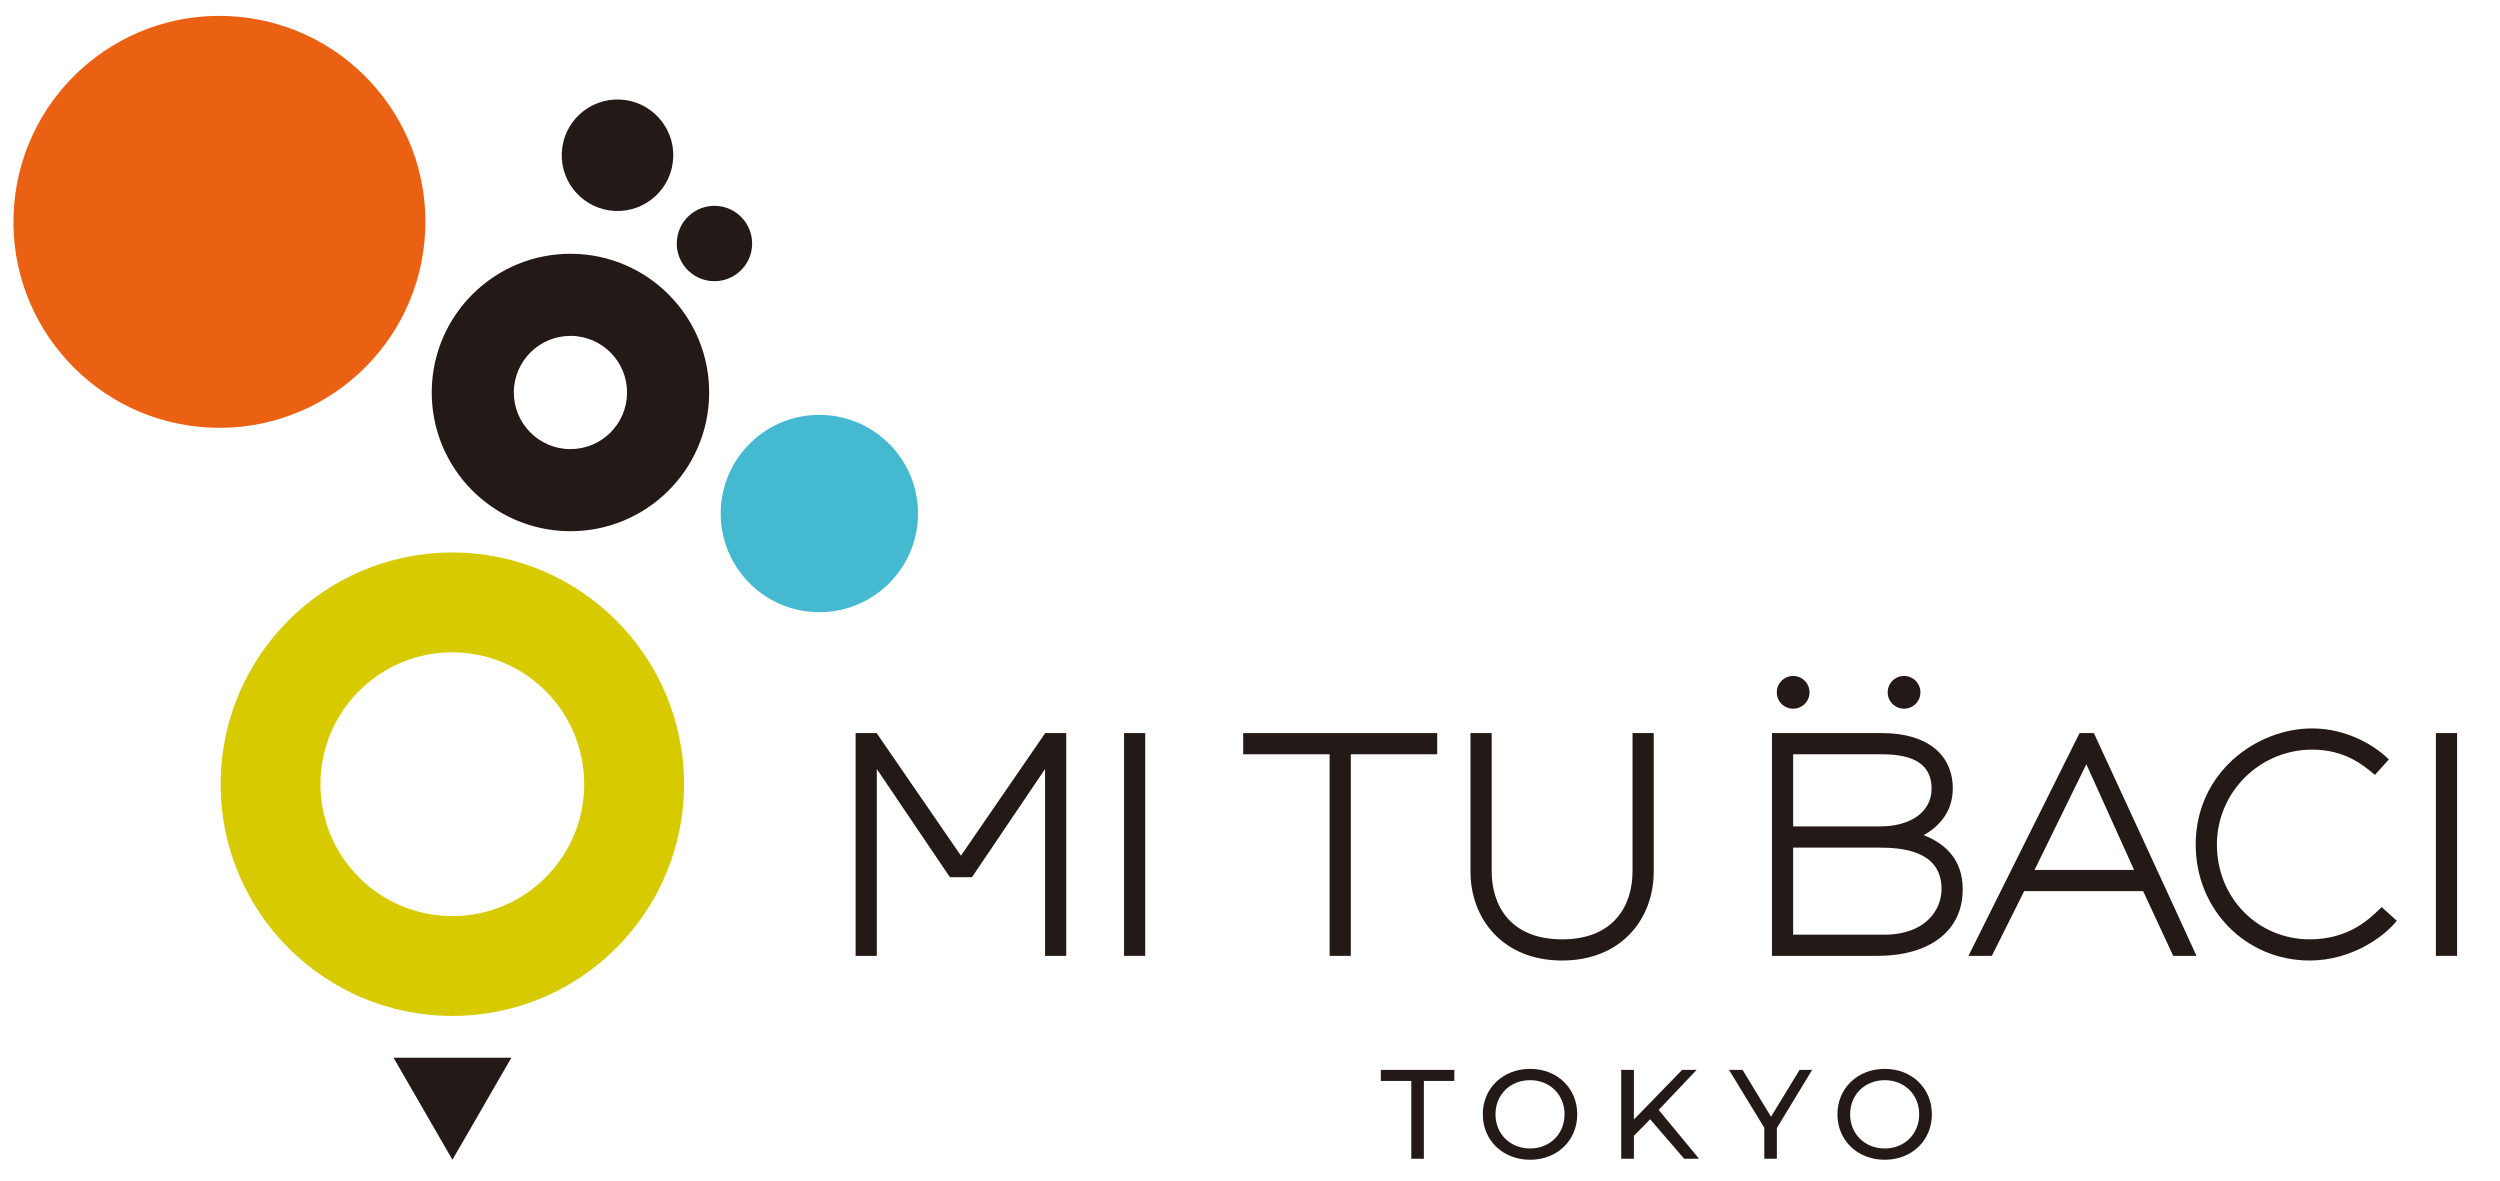 <?xml version="1.0" encoding="UTF-8" standalone="no"?> <svg xmlns="http://www.w3.org/2000/svg" xmlns:xlink="http://www.w3.org/1999/xlink" xmlns:serif="http://www.serif.com/" width="100%" height="100%" viewBox="0 0 580 274" version="1.1" xml:space="preserve" style="fill-rule:evenodd;clip-rule:evenodd;stroke-linejoin:round;stroke-miterlimit:2;"><g id="レイヤー-1" serif:id="レイヤー 1"><g><path d="M118.626,245.401l-27.322,0l6.83,11.832l6.831,11.831l6.831,-11.831l6.83,-11.832Z" style="fill:#231916;fill-rule:nonzero;"></path><path d="M132.217,104.196c-7.25,-0.07 -13.076,-6.009 -13.007,-13.264c0.07,-7.255 6.009,-13.076 13.261,-13.008c7.253,0.072 13.078,6.007 13.006,13.263c-0.069,7.252 -6.007,13.079 -13.26,13.009m0.437,-45.318c-17.766,-0.172 -32.316,14.096 -32.488,31.872c-0.17,17.767 14.1,32.316 31.867,32.487c17.775,0.174 32.32,-14.097 32.493,-31.868c0.172,-17.773 -14.097,-32.319 -31.872,-32.491" style="fill:#231916;fill-rule:nonzero;"></path><path d="M145.065,23.205c-7.077,-0.993 -13.622,3.932 -14.617,11.007c-0.993,7.077 3.939,13.622 11.012,14.615c7.074,0.993 13.621,-3.933 14.612,-11.005c0.997,-7.081 -3.935,-13.62 -11.007,-14.617" style="fill:#231916;fill-rule:nonzero;"></path><path d="M166.968,47.838c-4.783,-0.672 -9.201,2.658 -9.871,7.443c-0.675,4.778 2.652,9.199 7.438,9.871c4.777,0.672 9.202,-2.66 9.876,-7.439c0.67,-4.782 -2.664,-9.203 -7.443,-9.875" style="fill:#231916;fill-rule:nonzero;"></path><path d="M104.978,212.531c-16.9,0.019 -30.611,-13.659 -30.63,-30.555c-0.018,-16.895 13.661,-30.616 30.56,-30.632c16.896,-0.015 30.609,13.663 30.629,30.567c0.017,16.895 -13.661,30.601 -30.559,30.62m-0.097,-84.347c-29.687,0.035 -53.726,24.128 -53.695,53.816c0.035,29.687 24.128,53.73 53.819,53.695c29.686,-0.031 53.726,-24.128 53.692,-53.816c-0.031,-29.687 -24.128,-53.726 -53.816,-53.695" style="fill:#d8ca00;fill-rule:nonzero;"></path><path d="M55.263,3.882c-26.28,-2.41 -49.539,16.948 -51.945,43.23c-2.408,26.277 16.951,49.539 43.23,51.943c26.279,2.412 49.541,-16.947 51.949,-43.23c2.405,-26.282 -16.953,-49.541 -43.234,-51.943" style="fill:#eb6113;fill-rule:nonzero;"></path><path d="M189.433,96.259c-12.639,0.364 -22.587,10.902 -22.223,23.539c0.364,12.633 10.906,22.579 23.543,22.22c12.633,-0.364 22.583,-10.903 22.219,-23.54c-0.368,-12.637 -10.908,-22.583 -23.539,-22.219" style="fill:#45b9d0;fill-rule:nonzero;"></path><path d="M416.01,164.415c2.104,0 3.801,-1.694 3.801,-3.79c-0,-2.099 -1.697,-3.801 -3.801,-3.801c-2.096,0 -3.797,1.702 -3.797,3.801c-0,2.096 1.701,3.79 3.797,3.79" style="fill:#231916;fill-rule:nonzero;"></path><path d="M441.739,164.415c2.104,0 3.802,-1.694 3.802,-3.79c-0,-2.099 -1.698,-3.801 -3.802,-3.801c-2.096,0 -3.797,1.702 -3.797,3.801c-0,2.096 1.701,3.79 3.797,3.79" style="fill:#231916;fill-rule:nonzero;"></path><path d="M437.122,216.844l-21.112,0l-0,-20.197l19.961,0c5.403,0 14.467,0.73 14.467,9.613c-0,4.687 -3.571,10.584 -13.316,10.584m-21.112,-41.849l20.611,0c7.746,0 11.508,2.607 11.508,7.97c-0,5.325 -4.713,8.763 -12.015,8.763l-20.104,0l-0,-16.733Zm30.286,18.755c3.569,-1.945 6.748,-5.487 6.748,-10.785c-0,-8.07 -6.141,-12.889 -16.423,-12.889l-25.526,0l-0,51.683l24.438,0c11.995,0 19.82,-5.661 19.82,-15.426c-0,-6.891 -4.003,-10.591 -9.057,-12.583" style="fill:#231916;fill-rule:nonzero;"></path><path d="M378.748,202.146c-0,7.804 -4.227,15.781 -16.338,15.781c-12.113,-0 -16.338,-7.977 -16.338,-15.781l-0,-32.069l-4.919,-0l-0,32.127c-0,11.013 7.556,20.638 21.257,20.638c13.701,-0 21.257,-9.625 21.257,-20.638l-0,-32.127l-4.919,-0l-0,32.069Z" style="fill:#231916;fill-rule:nonzero;"></path><path d="M472.012,201.832c1.295,-2.641 10.337,-21.098 12.019,-24.532c1.569,3.484 9.903,21.937 11.075,24.532l-23.094,0Zm10.448,-31.756l-25.777,51.683l5.429,0c1.853,-3.732 7.133,-14.281 7.499,-15.012l27.595,0c0.367,0.801 5.371,11.516 6.975,15.012l5.403,0c-3.43,-7.576 -23.805,-51.683 -23.805,-51.683l-3.319,0Z" style="fill:#231916;fill-rule:nonzero;"></path><path d="M552.372,210.599c-2.587,2.56 -7.406,7.328 -16.516,7.328c-12.077,0 -21.536,-9.652 -21.536,-21.972c0,-12.154 9.92,-22.042 22.116,-22.042c7.525,0 11.806,3.573 14.362,5.707c0.068,0.058 0.124,0.101 0.189,0.155l3.225,-3.585c-3.079,-3.093 -9.663,-7.196 -17.776,-7.196c-13.001,0 -27.034,10.309 -27.034,26.961c0,15.077 11.62,26.887 26.454,26.887c9.625,0 17.291,-5.503 20.197,-9.235l-3.519,-3.167c-0.058,0.054 -0.104,0.097 -0.162,0.159" style="fill:#231916;fill-rule:nonzero;"></path><rect x="565.126" y="170.076" width="4.919" height="51.683" style="fill:#231916;"></rect><path d="M288.422,174.996l20.051,-0l-0,46.764l4.915,-0l-0,-46.764l20.042,-0l-0,-4.919l-45.008,-0l-0,4.919Z" style="fill:#231916;fill-rule:nonzero;"></path><rect x="260.775" y="170.076" width="4.915" height="51.683" style="fill:#231916;"></rect><path d="M222.936,198.518c-1.374,-1.995 -14.785,-21.501 -19.559,-28.442l-4.872,0l-0,51.683l4.914,0l-0,-43.353c3.067,4.543 16.567,24.528 16.567,24.528c0.031,0.043 0.355,0.499 0.355,0.499c0.018,0.023 0.039,0.05 0.057,0.077l5.096,0l-0,0.004c0.109,-0.155 0.213,-0.309 0.311,-0.456c0.066,-0.101 11.938,-17.676 16.648,-24.652l-0,43.353l4.915,0l-0,-51.683l-4.875,0c-4.802,6.984 -18.186,26.451 -19.557,28.442" style="fill:#231916;fill-rule:nonzero;"></path><path d="M327.42,250.776l-7.068,-0l0,-2.562l17.051,-0l0,2.562l-7.068,-0l0,18.053l-2.915,-0l0,-18.053Z" style="fill:#231916;fill-rule:nonzero;"></path><path d="M362.974,258.522c0,-4.565 -3.417,-7.922 -7.981,-7.922c-4.624,-0 -8.04,3.357 -8.04,7.922c0,4.565 3.416,7.922 8.04,7.922c4.564,-0 7.981,-3.357 7.981,-7.922m-18.966,-0c0,-6.037 4.652,-10.544 10.985,-10.544c6.273,-0 10.926,4.478 10.926,10.544c0,6.066 -4.653,10.543 -10.926,10.543c-6.333,-0 -10.985,-4.506 -10.985,-10.543" style="fill:#231916;fill-rule:nonzero;"></path><path d="M382.836,259.67l-3.77,3.829l0,5.329l-2.945,0l0,-20.613l2.945,-0l0,11.514l11.191,-11.514l3.358,-0l-8.806,9.276l9.365,11.337l-3.446,0l-7.892,-9.159Z" style="fill:#231916;fill-rule:nonzero;"></path><path d="M412.233,261.702l0,7.127l-2.915,-0l0,-7.186l-8.187,-13.428l3.151,-0l6.597,10.866l6.625,-10.866l2.916,-0l-8.187,13.487Z" style="fill:#231916;fill-rule:nonzero;"></path><path d="M445.251,258.522c0,-4.565 -3.416,-7.922 -7.98,-7.922c-4.624,-0 -8.041,3.357 -8.041,7.922c0,4.565 3.417,7.922 8.041,7.922c4.564,-0 7.98,-3.357 7.98,-7.922m-18.965,-0c0,-6.037 4.652,-10.544 10.985,-10.544c6.273,-0 10.925,4.478 10.925,10.544c0,6.066 -4.652,10.543 -10.925,10.543c-6.333,-0 -10.985,-4.506 -10.985,-10.543" style="fill:#231916;fill-rule:nonzero;"></path></g></g></svg> 